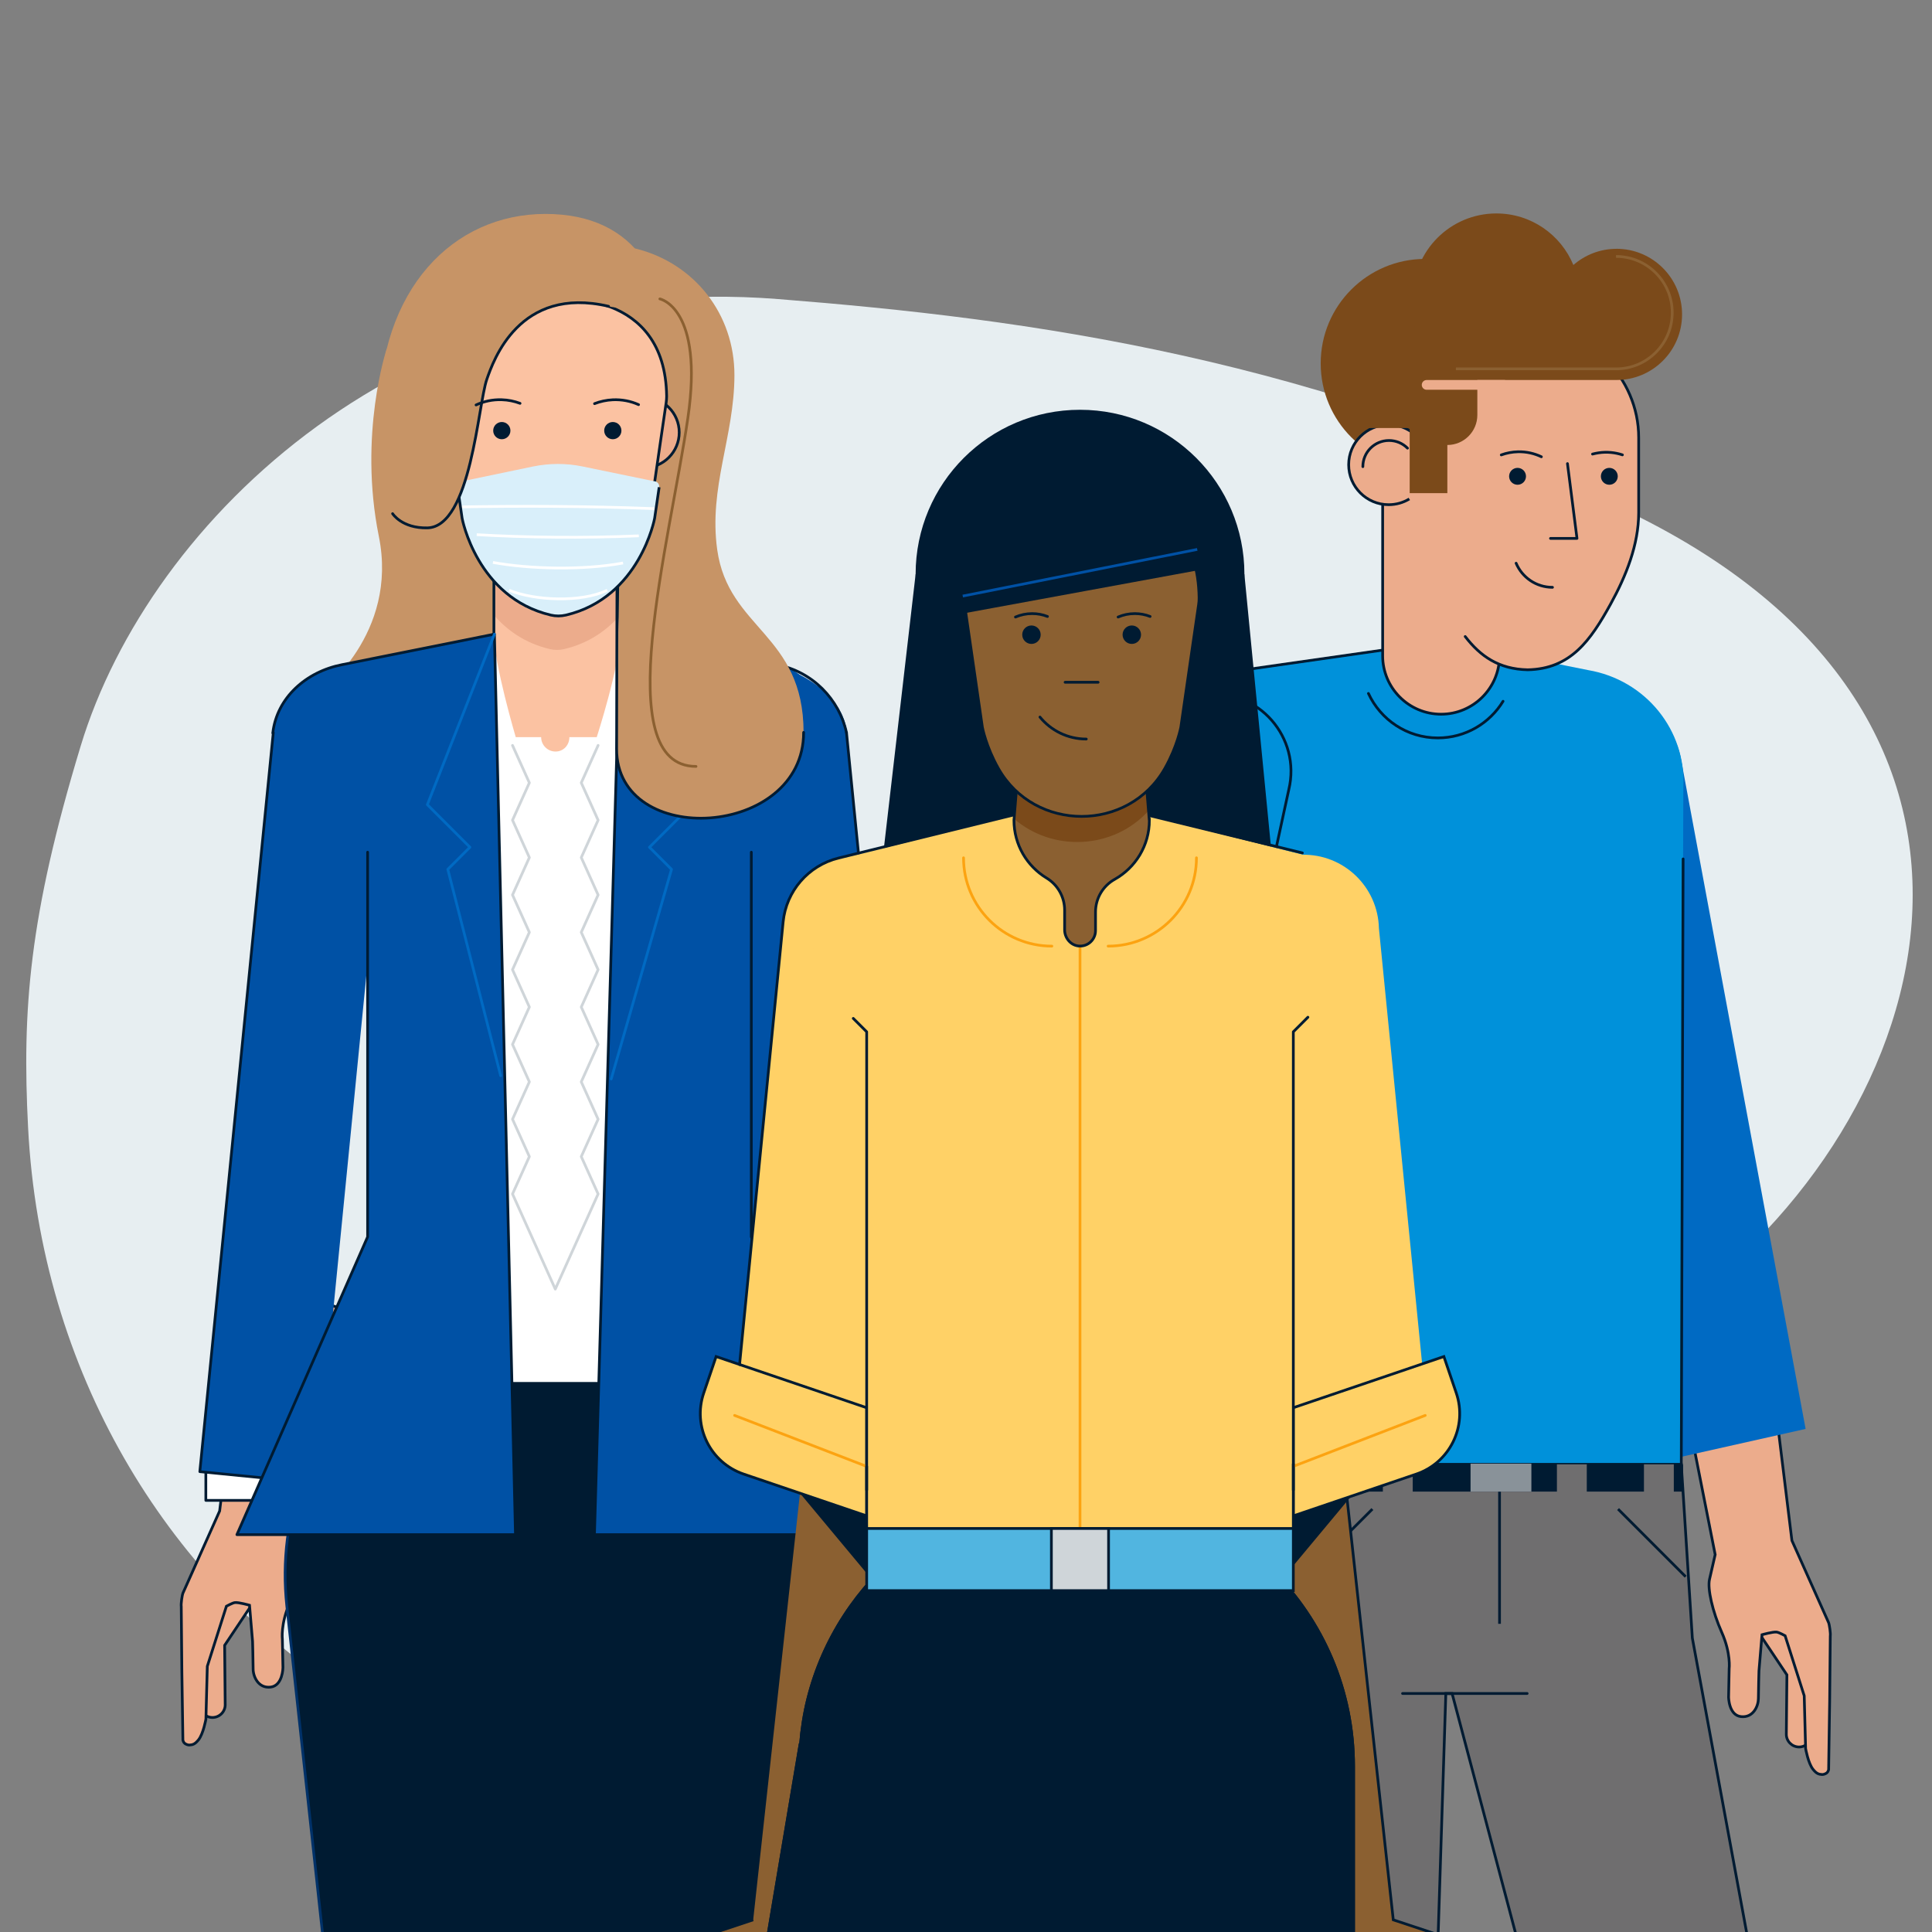 <svg width="200" height="200" viewBox="0 0 200 200" fill="none" xmlns="http://www.w3.org/2000/svg">
<rect x="0" y="0" width="200" height="200" fill="#808080" stroke="none"/>
<g clip-path="url(#clip0_11_2125)">
<path d="M170.323 137.731C150.275 150.403 139.896 158.315 98.222 179.252C55.19 200.871 5.519 167.469 2.908 116.737C2.281 104.544 2.988 94.906 8.357 77.211C15.5 53.664 42.41 27.947 80.54 30.959C106.336 32.996 136.684 36.981 169.688 53.52C214.466 75.962 199.517 119.278 170.325 137.731H170.323Z" fill="#E7EEF1"/>
<path d="M51.42 85.276L33.177 71.628C33.177 71.628 41.267 65.646 39.218 55.524C37.083 44.97 40.024 36.132 40.024 36.132L51.42 36.925V85.272V85.276Z" fill="#C79466"/>
<path d="M89.515 163.236C90.114 162.835 90.938 162.997 91.339 163.596L93.317 166.556C93.524 166.425 93.767 166.348 94.024 166.353C94.745 166.362 95.335 166.956 95.326 167.682L95.308 169.538L96.236 170.925C96.637 171.524 96.474 172.348 95.875 172.749C95.691 172.871 95.483 172.938 95.276 172.956L95.24 176.493C95.231 177.213 94.637 177.803 93.911 177.794C93.191 177.785 92.6 177.191 92.609 176.466L92.668 170.326L89.15 165.065C88.749 164.466 88.911 163.641 89.51 163.24L89.515 163.236Z" fill="#ECAC8C" stroke="#001B32" stroke-width="0.281" stroke-miterlimit="10"/>
<path d="M86.632 172.632L86.691 169.704C86.691 169.704 86.893 168.105 85.925 165.93C84.956 163.754 84.438 161.407 84.655 160.452C84.758 160.006 85.006 158.916 85.245 157.88L80.799 135.375L90.276 132.682L93.186 156.421L96.979 164.907C97.069 165.11 97.204 166.047 97.159 166.303L97.096 172.988V173.011V173.033L97.082 173.875L96.988 180.146C96.988 180.146 96.929 180.38 96.799 180.475C96.673 180.574 96.452 180.655 96.312 180.646C95.961 180.623 95.74 180.56 95.375 180.11C94.866 179.475 94.605 177.957 94.605 177.957L94.483 173.33L94.461 172.493L92.483 166.276C92.483 166.276 91.844 165.925 91.605 165.898C91.222 165.853 90.091 166.173 90.091 166.173L89.776 169.921C89.776 169.921 89.718 172.006 89.718 172.772C89.718 173.533 89.204 174.785 87.925 174.65C86.646 174.515 86.632 172.632 86.632 172.632Z" fill="#ECAC8C" stroke="#001B32" stroke-width="0.281" stroke-miterlimit="10"/>
<path d="M94.618 155.317V151.015H83.254V155.317H94.618Z" fill="white" stroke="#001B32" stroke-width="0.281" stroke-linecap="round" stroke-linejoin="round"/>
<path d="M78.564 153.988L95.236 152.339L87.682 75.875C87.281 71.835 82.772 69.452 79.7 68.659L75.632 77.015L78.564 153.979V153.988Z" fill="#0051A5"/>
<path d="M83.191 153.533L95.231 152.344L87.628 75.839" stroke="#001B32" stroke-width="0.281" stroke-linecap="round" stroke-linejoin="round"/>
<path d="M26.407 163.236C25.808 162.835 24.983 162.997 24.582 163.596L22.605 166.556C22.398 166.425 22.155 166.348 21.898 166.353C21.177 166.362 20.587 166.956 20.596 167.682L20.614 169.538L19.686 170.925C19.285 171.524 19.447 172.348 20.046 172.749C20.231 172.871 20.438 172.938 20.645 172.956L20.682 176.493C20.691 177.213 21.285 177.803 22.01 177.794C22.731 177.785 23.321 177.191 23.312 176.466L23.254 170.326L26.772 165.065C27.173 164.466 27.01 163.641 26.411 163.24L26.407 163.236Z" fill="#ECAC8C" stroke="#001B32" stroke-width="0.281" stroke-miterlimit="10"/>
<path d="M29.29 172.632L29.231 169.704C29.231 169.704 29.028 168.105 29.997 165.93C30.965 163.754 31.483 161.407 31.267 160.452C31.164 160.006 30.916 158.916 30.677 157.88L35.123 135.375L25.646 132.682L22.736 156.421L18.943 164.907C18.853 165.11 18.718 166.047 18.763 166.303L18.826 172.988V173.011V173.033L18.839 173.875L18.934 180.146C18.934 180.146 18.992 180.38 19.123 180.475C19.249 180.574 19.47 180.655 19.61 180.646C19.961 180.623 20.182 180.56 20.547 180.11C21.055 179.475 21.317 177.957 21.317 177.957L21.438 173.33L21.461 172.493L23.438 166.276C23.438 166.276 24.078 165.925 24.317 165.898C24.7 165.853 25.83 166.173 25.83 166.173L26.146 169.921C26.146 169.921 26.204 172.006 26.204 172.772C26.204 173.533 26.718 174.785 27.997 174.65C29.276 174.515 29.29 172.632 29.29 172.632Z" fill="#ECAC8C" stroke="#001B32" stroke-width="0.281" stroke-miterlimit="10"/>
<path d="M32.672 155.321V151.02H21.308V155.321H32.672Z" fill="white" stroke="#001B32" stroke-width="0.281" stroke-linecap="round" stroke-linejoin="round"/>
<path d="M32.731 153.533L20.686 152.344L28.24 75.88C28.641 71.839 32.353 69.344 36.222 68.664L40.29 77.019L32.731 153.529V153.533Z" fill="#0051A5"/>
<path d="M32.731 153.533L20.686 152.344L28.29 75.839" stroke="#001B32" stroke-width="0.281" stroke-linecap="round" stroke-linejoin="round"/>
<path d="M181.826 166.289C182.425 165.888 183.249 166.051 183.65 166.65L185.627 169.609C185.835 169.479 186.078 169.402 186.335 169.406C187.055 169.415 187.645 170.01 187.636 170.735L187.618 172.591L188.546 173.979C188.947 174.578 188.785 175.402 188.186 175.803C188.001 175.924 187.794 175.992 187.587 176.01L187.551 179.546C187.542 180.267 186.947 180.857 186.222 180.848C185.501 180.839 184.911 180.244 184.92 179.519L184.979 173.379L181.461 168.118C181.06 167.519 181.222 166.695 181.821 166.294L181.826 166.289Z" fill="#ECAC8C" stroke="#001B32" stroke-width="0.281" stroke-miterlimit="10"/>
<path d="M178.943 175.686L179.001 172.758C179.001 172.758 179.204 171.159 178.236 168.983C177.267 166.807 176.749 164.461 176.965 163.506C177.069 163.06 177.317 161.97 177.555 160.934L173.109 138.429L182.587 135.735L185.497 159.474L189.29 167.961C189.38 168.163 189.515 169.1 189.47 169.357L189.407 176.042V176.064V176.087L189.393 176.929L189.299 183.199C189.299 183.199 189.24 183.434 189.109 183.528C188.983 183.627 188.763 183.708 188.623 183.699C188.272 183.677 188.051 183.614 187.686 183.163C187.177 182.528 186.916 181.01 186.916 181.01L186.794 176.384L186.772 175.546L184.794 169.33C184.794 169.33 184.154 168.979 183.916 168.952C183.533 168.907 182.402 169.226 182.402 169.226L182.087 172.974C182.087 172.974 182.028 175.06 182.028 175.825C182.028 176.587 181.515 177.839 180.236 177.704C178.956 177.569 178.943 175.686 178.943 175.686Z" fill="#ECAC8C" stroke="#001B32" stroke-width="0.281" stroke-miterlimit="10"/>
<path d="M76.848 141.538C76.064 140.844 75.236 140.204 74.375 139.601V133.916H40.132V140.641C39.767 140.934 39.407 141.231 39.055 141.538C32.064 147.691 28.682 156.984 29.691 166.245L38.348 245.632H77.551L86.209 166.245C87.218 156.988 83.835 147.691 76.844 141.538H76.848Z" fill="#001B32"/>
<path d="M76.848 141.538C76.064 140.844 75.236 140.204 74.375 139.601V133.916H40.132V140.641C39.767 140.934 39.407 141.231 39.055 141.538C32.064 147.691 28.682 156.984 29.691 166.245L38.348 245.632H77.551" fill="#001B32"/>
<path d="M76.848 141.538C76.064 140.844 75.236 140.204 74.375 139.601V133.916H40.132V140.641C39.767 140.934 39.407 141.231 39.055 141.538C32.064 147.691 28.682 156.984 29.691 166.245L38.348 245.632H77.551" stroke="#003168" stroke-width="0.281" stroke-miterlimit="10"/>
<path d="M66.704 66.871H48.618V143.065H66.704V66.871Z" fill="white"/>
<path d="M64.2 65.646L63.83 54.646H51.132V65.646C51.132 68.686 53.389 76.308 53.389 76.308H56.019C56.019 77.132 56.686 77.799 57.51 77.799C58.335 77.799 58.943 77.132 58.943 76.308H61.776C61.776 76.308 64.2 68.799 64.2 65.646Z" fill="#FBC2A2"/>
<path d="M51.128 54.646V63.673C52.452 65.2 54.312 66.578 56.911 67.191C57.402 67.308 57.92 67.308 58.411 67.191C60.965 66.587 62.812 65.245 64.132 63.745L63.826 54.641H51.128V54.646Z" fill="#ECAC8C"/>
<path d="M64.2 65.646L63.826 54.646H51.128V65.646" stroke="#001B32" stroke-width="0.281" stroke-miterlimit="10"/>
<path d="M91.308 158.866L77.776 128.038V97.227L83.15 79.632C84.168 74.641 85.429 69.781 80.429 68.808L64.2 65.646L61.538 158.866H91.308Z" fill="#0051A5"/>
<path d="M87.628 75.839C86.866 72.385 84.128 69.529 80.429 68.808L64.2 65.646L61.538 158.866H91.308L77.776 128.038V88.218" stroke="#001B32" stroke-width="0.281" stroke-linecap="round" stroke-linejoin="round"/>
<path d="M65.965 65.646L71.636 83.299L67.231 87.704L69.515 89.993L63.272 111.695" stroke="#006AC3" stroke-width="0.281" stroke-linecap="round" stroke-linejoin="round"/>
<path d="M24.524 158.866L38.056 128.038V91.173L32.682 79.632C31.664 74.641 30.402 69.781 35.402 68.808L51.127 65.646L53.362 158.866H24.524Z" fill="#0051A5"/>
<path d="M28.24 75.88C28.655 72.218 31.704 69.529 35.402 68.808L51.182 65.646L53.362 158.866H24.524L38.056 128.038V88.218" stroke="#001B32" stroke-width="0.281" stroke-linecap="round" stroke-linejoin="round"/>
<path d="M51.182 65.646L44.24 83.299L48.645 87.704L46.357 89.993L51.826 111.353" stroke="#006AC3" stroke-width="0.281" stroke-linecap="round" stroke-linejoin="round"/>
<path d="M53.056 77.164L54.799 81.033L53.056 84.902L54.799 88.772L53.056 92.641L54.799 96.51L53.056 100.38L54.799 104.249L53.056 108.119L54.799 111.993L53.056 115.862L54.799 119.731L53.056 123.601L57.483 133.447L61.916 123.601L60.173 119.731L61.916 115.862L60.173 111.993L61.916 108.119L60.173 104.249L61.916 100.38L60.173 96.51L61.916 92.641L60.173 88.772L61.916 84.902L60.173 81.033L61.916 77.164" stroke="#CFD5D9" stroke-width="0.281" stroke-linecap="round" stroke-linejoin="round"/>
<path d="M69.578 38.524C69.578 47.992 65.983 55.213 56.461 55.213C46.938 55.213 39.222 52.547 39.222 43.078C39.222 29.907 46.943 22.146 56.461 22.146C65.979 22.146 69.578 29.055 69.578 38.524Z" fill="#C79466"/>
<path d="M83.191 75.817C83.191 86.758 63.83 87.907 63.83 77.52L64.528 32.385L65.754 25.727C65.754 25.727 65.817 25.74 65.902 25.758C71.871 27.276 76.037 32.493 76.028 38.848C76.019 45.2 73.348 50.452 74.245 56.898C75.393 65.137 83.186 65.623 83.186 75.817H83.191Z" fill="#C79466"/>
<path d="M66.654 48.425C68.675 48.425 70.312 46.787 70.312 44.767C70.312 42.747 68.675 41.11 66.654 41.11C64.635 41.11 62.997 42.747 62.997 44.767C62.997 46.787 64.635 48.425 66.654 48.425Z" fill="#ECAC8C" stroke="#001B32" stroke-width="0.281" stroke-miterlimit="10"/>
<path d="M83.191 75.817C83.191 86.758 63.83 87.907 63.83 77.52L63.871 59.983" stroke="#001B32" stroke-width="0.281" stroke-miterlimit="10" stroke-linecap="round"/>
<path d="M57.664 30.974C57.664 30.974 46.461 29.871 46.321 41.015C46.321 41.236 46.335 41.465 46.371 41.686L46.956 45.7L48.087 53.511C48.087 53.511 49.551 61.407 56.916 63.141C57.407 63.258 57.925 63.258 58.416 63.141C65.785 61.402 67.245 53.511 67.245 53.511L68.375 45.7L68.961 41.686C68.992 41.465 69.01 41.24 69.01 41.015C68.866 29.871 57.668 30.974 57.668 30.974H57.664Z" fill="#FBC2A2"/>
<path d="M57.664 30.974C57.664 30.974 46.461 29.871 46.321 41.015C46.321 41.236 46.335 41.465 46.371 41.686L46.956 45.7L48.087 53.511C48.087 53.511 49.551 61.407 56.916 63.141C57.407 63.258 57.925 63.258 58.416 63.141C65.785 61.402 67.245 53.511 67.245 53.511L68.375 45.7L68.961 41.686C68.992 41.465 69.01 41.24 69.01 41.015C68.866 29.871 57.668 30.974 57.668 30.974H57.664Z" stroke="#001B32" stroke-width="0.281" stroke-miterlimit="10"/>
<path d="M52.33 52.393C53.2 54.483 55.258 55.956 57.664 55.956C60.069 55.956 62.132 54.483 62.997 52.393H52.326H52.33Z" fill="white"/>
<path d="M55.393 49.452H59.934" stroke="#001B32" stroke-width="0.281" stroke-linecap="round" stroke-linejoin="round"/>
<path d="M47.902 49.808C47.574 49.808 47.321 50.101 47.371 50.425L47.839 53.659C47.839 53.659 49.357 61.866 57.019 63.673C57.533 63.794 58.074 63.794 58.587 63.673C66.245 61.866 67.767 53.659 67.767 53.659L68.236 50.438C68.285 50.11 68.028 49.812 67.691 49.812L60.312 48.29C58.614 47.938 56.862 47.943 55.164 48.294L47.907 49.808H47.902Z" fill="#D9EFFA"/>
<path d="M52.704 61.101C55.339 62.182 60.164 62.402 62.866 61.101" stroke="white" stroke-width="0.281" stroke-miterlimit="10"/>
<path d="M51.028 58.222C54.772 58.911 60.348 59.056 64.501 58.281" stroke="white" stroke-width="0.281" stroke-miterlimit="10"/>
<path d="M49.348 55.348C54.2 55.641 60.533 55.718 66.132 55.47" stroke="white" stroke-width="0.281" stroke-miterlimit="10"/>
<path d="M47.668 52.474C53.632 52.375 60.713 52.375 67.758 52.655" stroke="white" stroke-width="0.281" stroke-miterlimit="10"/>
<path d="M47.902 49.808C47.574 49.808 47.321 50.101 47.371 50.425L47.839 53.659C47.839 53.659 49.357 61.866 57.019 63.673C57.533 63.794 58.074 63.794 58.587 63.673C66.245 61.866 67.767 53.659 67.767 53.659L68.236 50.438" stroke="#001B32" stroke-width="0.281" stroke-miterlimit="10"/>
<path d="M50.398 39.258C51.06 37.376 53.722 29.538 63.001 31.709C67.258 32.704 67.456 27.659 65.754 25.749C61.497 23.754 52.33 24.119 44.826 27.961L44.24 54.646C48.551 54.7 49.483 41.867 50.398 39.258Z" fill="#C79466"/>
<path d="M63.001 31.709C53.727 29.538 51.06 37.375 50.398 39.258C49.479 41.866 48.763 54.551 44.24 54.646C41.592 54.7 40.641 53.173 40.641 53.173" stroke="#001B32" stroke-width="0.281" stroke-linecap="round" stroke-linejoin="round"/>
<path d="M51.947 45.47C52.44 45.47 52.839 45.071 52.839 44.578C52.839 44.086 52.44 43.686 51.947 43.686C51.455 43.686 51.056 44.086 51.056 44.578C51.056 45.071 51.455 45.47 51.947 45.47Z" fill="#001B32"/>
<path d="M49.281 41.92C50.087 41.547 50.988 41.348 51.934 41.38C52.605 41.398 53.245 41.533 53.835 41.754" stroke="#001B32" stroke-width="0.281" stroke-linecap="round" stroke-linejoin="round"/>
<path d="M63.438 45.47C63.931 45.47 64.33 45.071 64.33 44.578C64.33 44.086 63.931 43.686 63.438 43.686C62.946 43.686 62.546 44.086 62.546 44.578C62.546 45.071 62.946 45.47 63.438 45.47Z" fill="#001B32"/>
<path d="M66.105 41.889C65.294 41.524 64.389 41.344 63.443 41.384C62.776 41.416 62.136 41.556 61.546 41.785" stroke="#001B32" stroke-width="0.281" stroke-linecap="round" stroke-linejoin="round"/>
<path d="M72.051 79.339C63.001 79.339 69.317 56.218 71.209 43.267C72.875 31.839 68.308 30.943 68.308 30.943" stroke="#8B6031" stroke-width="0.281" stroke-miterlimit="10" stroke-linecap="round"/>
<path d="M162.285 73.006C159.082 74.74 157.443 78.411 158.294 81.956L173.677 150.889L186.916 147.92L174.06 78.821C173.191 73.339 167.164 70.366 162.285 73.01V73.006Z" fill="#006AC3"/>
<path d="M162.285 73.006C159.082 74.74 157.443 78.411 158.294 81.956L166.664 122.164" stroke="#001B32" stroke-width="0.281" stroke-linecap="round" stroke-linejoin="round"/>
<path d="M164.411 69.371L149.555 66.38L127.56 69.524C121.249 70.425 116.79 76.055 117.443 82.285L125.965 163.375H174.01L174.258 81.483C174.569 75.582 170.339 70.38 164.411 69.371Z" fill="#0091DA"/>
<path d="M149.555 66.38L127.56 69.524C121.249 70.425 116.79 76.055 117.443 82.285L125.965 163.375H174.01L174.236 88.916" stroke="#001B32" stroke-width="0.281" stroke-linecap="round" stroke-linejoin="round"/>
<path d="M143.127 43.191H155.231V67.884C155.231 71.222 152.519 73.934 149.181 73.934C145.844 73.934 143.132 71.222 143.132 67.884V43.191H143.127Z" fill="#ECAC8C" stroke="#001B32" stroke-width="0.281" stroke-miterlimit="10"/>
<path d="M155.596 72.596C154.209 74.871 151.704 76.389 148.844 76.389C145.654 76.389 142.911 74.501 141.659 71.785" stroke="#001B32" stroke-width="0.281" stroke-linecap="round" stroke-linejoin="round"/>
<path d="M175.19 169.569L174.046 151.587L124.618 151.515V151.587L121.947 166.393C121.389 169.488 122.082 172.682 123.875 175.263L125.695 177.88L131.429 318.673H145.105L149.668 175.488L150.321 175.582L187.672 316.384L202.209 316.127L175.19 169.573V169.569Z" fill="#6F6E6F"/>
<path d="M158.091 175.308H145.191H153.524" stroke="#001B32" stroke-width="0.281" stroke-linecap="round" stroke-linejoin="round"/>
<path d="M174.227 154.411H124.114L124.623 151.587H174.227V154.411Z" fill="#001B32"/>
<path d="M175.19 169.569L174.046 151.587H124.623L121.947 166.393C121.389 169.488 122.082 172.682 123.875 175.263L125.695 177.88L131.429 318.673H145.105L149.672 175.308H150.321L187.672 316.38L202.209 316.123L175.19 169.569Z" stroke="#001B32" stroke-width="0.281" stroke-miterlimit="10"/>
<path d="M155.231 154.411V168.096" stroke="#001B32" stroke-width="0.281" stroke-miterlimit="10"/>
<path d="M167.501 156.218L174.501 163.218" stroke="#001B32" stroke-width="0.281" stroke-miterlimit="10"/>
<path d="M142.069 156.218L135.069 163.218" stroke="#001B32" stroke-width="0.281" stroke-miterlimit="10"/>
<path d="M132.731 151.587H129.641V155.461H132.731V151.587Z" fill="#6F6E6F"/>
<path d="M146.245 151.587H143.154V155.461H146.245V151.587Z" fill="#6F6E6F"/>
<path d="M164.263 151.587H161.172V155.461H164.263V151.587Z" fill="#6F6E6F"/>
<path d="M173.272 151.587H170.182V155.461H173.272V151.587Z" fill="#6F6E6F"/>
<path d="M158.528 151.515H152.231V154.411H158.528V151.515Z" fill="#899299"/>
<path d="M124.767 71.866C121.145 72.24 118.227 75.006 117.65 78.605L109.528 121.29C108.695 125.884 112.227 130.114 116.898 130.114C120.434 130.114 123.492 127.637 124.222 124.177L133.416 81.745C134.709 76.348 130.285 71.294 124.763 71.866H124.767Z" fill="#0091DA"/>
<path d="M130.145 96.835L133.416 81.74C134.709 76.344 130.285 71.29 124.763 71.862C121.141 72.236 118.222 75.001 117.645 78.6L109.524 121.285C109.312 122.447 109.38 123.582 109.677 124.632C110.055 126.308 110.974 127.884 112.452 129.087" stroke="#001B32" stroke-width="0.281" stroke-linecap="round" stroke-linejoin="round"/>
<path d="M147.533 48.434C153.506 48.434 158.348 43.592 158.348 37.618C158.348 31.645 153.506 26.803 147.533 26.803C141.56 26.803 136.718 31.645 136.718 37.618C136.718 43.592 141.56 48.434 147.533 48.434Z" fill="#7B4A1A"/>
<path d="M158.145 33.83C164.42 33.88 169.636 39.028 169.636 45.312V53.078C169.636 56.38 168.326 59.632 166.736 62.519C164.65 66.308 162.591 69.249 158.145 69.335C153.7 69.249 151.641 66.308 149.555 62.519C147.965 59.627 146.654 56.375 146.654 53.078V45.312C146.654 39.028 151.871 33.88 158.145 33.83Z" fill="#ECAC8C"/>
<path d="M158.145 33.83C164.42 33.88 169.636 39.028 169.636 45.312V53.078C169.636 56.38 168.326 59.632 166.736 62.519C164.65 66.308 162.591 69.249 158.145 69.335C155.154 69.276 153.24 67.925 151.677 65.893" stroke="#001B32" stroke-width="0.281" stroke-linecap="round" stroke-linejoin="round"/>
<path d="M167.335 25.758C165.627 25.758 164.069 26.393 162.875 27.434C161.582 24.299 158.501 22.096 154.902 22.096C150.141 22.096 146.281 25.956 146.281 30.718C146.281 35.479 146.988 39.339 151.749 39.339H167.335C171.087 39.339 174.127 36.299 174.127 32.547C174.127 28.794 171.087 25.754 167.335 25.754V25.758Z" fill="#7B4A1A"/>
<path d="M166.596 50.182C167.079 50.182 167.47 49.79 167.47 49.308C167.47 48.825 167.079 48.434 166.596 48.434C166.113 48.434 165.722 48.825 165.722 49.308C165.722 49.79 166.113 50.182 166.596 50.182Z" fill="#001B32"/>
<path d="M157.096 50.182C157.579 50.182 157.97 49.79 157.97 49.308C157.97 48.825 157.579 48.434 157.096 48.434C156.613 48.434 156.222 48.825 156.222 49.308C156.222 49.79 156.613 50.182 157.096 50.182Z" fill="#001B32"/>
<path d="M156.947 58.303C157.569 59.772 159.019 60.799 160.713 60.799" stroke="#001B32" stroke-width="0.281" stroke-linecap="round" stroke-linejoin="round"/>
<path d="M145.893 51.65C145.267 52.029 144.537 52.245 143.754 52.245C141.465 52.245 139.614 50.389 139.614 48.105C139.614 45.817 141.47 43.965 143.754 43.965C144.767 43.965 145.691 44.33 146.411 44.929" fill="#ECAC8C"/>
<path d="M145.893 51.65C145.267 52.029 144.537 52.245 143.754 52.245C141.465 52.245 139.614 50.389 139.614 48.105C139.614 45.817 141.47 43.965 143.754 43.965C144.767 43.965 145.691 44.33 146.411 44.929" stroke="#001B32" stroke-width="0.281" stroke-miterlimit="10"/>
<path d="M143.56 36.911H152.934V42.961C152.934 44.677 151.542 46.065 149.83 46.065V51.051H145.929V44.312H140.564V36.907H143.564L143.56 36.911Z" fill="#7B4A1A"/>
<path d="M160.506 55.736H163.249L162.263 47.992" stroke="#001B32" stroke-width="0.281" stroke-linecap="round" stroke-linejoin="round"/>
<path d="M167.952 47.087C167.182 46.835 166.348 46.749 165.492 46.875C165.276 46.907 165.064 46.952 164.857 47.006" stroke="#001B32" stroke-width="0.281" stroke-linecap="round" stroke-linejoin="round"/>
<path d="M159.564 47.285C158.835 46.938 158.015 46.749 157.15 46.767C156.542 46.781 155.956 46.893 155.411 47.092" stroke="#001B32" stroke-width="0.281" stroke-linecap="round" stroke-linejoin="round"/>
<path d="M145.704 46.393C145.213 45.902 144.537 45.6 143.79 45.6C142.294 45.6 141.082 46.812 141.082 48.308" stroke="#001B32" stroke-width="0.281" stroke-linecap="round" stroke-linejoin="round"/>
<path d="M167.29 26.547C170.501 26.547 173.109 29.15 173.109 32.366C173.109 35.583 170.506 38.186 167.29 38.186H150.713" stroke="#8B6031" stroke-width="0.281" stroke-miterlimit="10"/>
<path d="M155.718 39.339H147.686C147.407 39.339 147.182 39.565 147.182 39.844C147.182 40.122 147.407 40.348 147.686 40.348H155.718C155.996 40.348 156.222 40.122 156.222 39.844C156.222 39.565 155.996 39.339 155.718 39.339Z" fill="#ECAC8C"/>
<path d="M131.839 90.43H91.195L94.785 59.438H128.817L131.839 90.43Z" fill="#001B32"/>
<path d="M124.082 128.524L136.353 126.952L144.231 198.74L153.587 201.848C154.492 202.15 155.281 202.718 155.853 203.479L163.56 215.407C164.006 216.006 163.821 216.862 163.168 217.218C162.668 217.488 162.051 217.384 161.668 216.966L156.596 210.38L150.488 208.47L151.181 209.195C151.803 209.848 151.776 210.88 151.127 211.497C150.474 212.119 149.443 212.092 148.826 211.443L144.082 206.461L142.907 206.092C141.2 205.556 139.74 204.439 138.772 202.939L124.087 128.52L124.082 128.524Z" fill="#8B6031" stroke="#001B32" stroke-width="0.281" stroke-miterlimit="10"/>
<path d="M140.127 154.583L133.227 162.866V156.929L140.127 154.583Z" fill="#001B32"/>
<path d="M132.172 146.875L127.168 96.448C127.069 92.146 130.479 88.583 134.781 88.484C139.082 88.385 142.645 91.794 142.745 96.096L147.749 146.524C147.848 150.826 144.438 154.389 140.136 154.488C135.835 154.587 132.272 151.177 132.172 146.875Z" fill="#FFD166"/>
<path d="M133.884 145.727L149.47 140.429L150.754 144.209C151.929 147.668 150.078 151.42 146.618 152.596L133.88 156.925V145.722L133.884 145.727Z" fill="#FFD166" stroke="#001B32" stroke-width="0.281" stroke-miterlimit="10"/>
<path d="M147.537 146.524L133.866 151.803" stroke="#FCA311" stroke-width="0.281" stroke-linecap="round" stroke-linejoin="round"/>
<path d="M77.97 198.74L68.614 201.848C67.709 202.15 66.92 202.718 66.348 203.479L58.641 215.407C58.195 216.006 58.38 216.862 59.033 217.218C59.533 217.488 60.15 217.384 60.533 216.966L65.605 210.38L71.713 208.47L71.019 209.195C70.398 209.848 70.425 210.88 71.073 211.497C71.727 212.119 72.758 212.092 73.375 211.443L78.118 206.461L79.294 206.092C81.001 205.556 82.461 204.439 83.429 202.939L98.114 128.52L85.844 126.948L84.141 142.475" fill="#8B6031"/>
<path d="M77.97 198.74L68.614 201.848C67.709 202.15 66.92 202.718 66.348 203.479L58.641 215.407C58.195 216.006 58.38 216.862 59.033 217.218C59.533 217.488 60.15 217.384 60.533 216.966L65.605 210.38L71.713 208.47L71.019 209.195C70.398 209.848 70.425 210.88 71.073 211.497C71.727 212.119 72.758 212.092 73.375 211.443L78.118 206.461L79.294 206.092C81.001 205.556 82.461 204.439 83.429 202.939L98.114 128.52L85.844 126.948L84.141 142.475" stroke="#001B32" stroke-width="0.281" stroke-miterlimit="10"/>
<path d="M91.623 146.875L96.627 96.448C96.727 92.146 93.317 88.583 89.015 88.484C84.713 88.385 81.15 91.794 81.051 96.096L76.046 146.524C75.947 150.826 79.357 154.389 83.659 154.488C87.961 154.587 91.524 151.177 91.623 146.875Z" fill="#FFD166"/>
<path d="M89.718 145.727L74.132 140.429L72.848 144.209C71.672 147.668 73.524 151.42 76.983 152.596L89.722 156.925V145.722L89.718 145.727Z" fill="#FFD166" stroke="#001B32" stroke-width="0.281" stroke-miterlimit="10"/>
<path d="M82.817 154.583L89.718 162.866V156.929L82.817 154.583Z" fill="#001B32"/>
<path d="M76.046 146.524L89.718 151.803" stroke="#FCA311" stroke-width="0.281" stroke-linecap="round" stroke-linejoin="round"/>
<path d="M111.447 154.168C97.992 154.168 86.704 163.434 83.609 175.929C83.236 177.443 82.992 179.006 82.866 180.605H82.817L70.276 255.164H140.123V182.848C140.123 167.011 127.285 154.173 111.447 154.173V154.168Z" fill="#001B32" stroke="#001B32" stroke-width="0.281" stroke-miterlimit="10"/>
<path d="M111.447 154.168C97.992 154.168 86.704 163.434 83.609 175.929C83.236 177.443 82.992 179.006 82.866 180.605H82.817L70.276 255.164H140.123V182.848C140.123 167.011 127.285 154.173 111.447 154.173V154.168Z" stroke="#001B32" stroke-width="0.281" stroke-miterlimit="10"/>
<path d="M133.884 160.299H89.718V119.042L83.019 93.695C82.515 91.794 83.618 89.835 85.51 89.281L111.799 82.677L138.087 89.281C139.974 89.835 141.078 91.794 140.578 93.695L133.88 119.042V160.299H133.884Z" fill="#FFD166"/>
<path d="M89.718 151.803V160.299H133.884V151.565" stroke="#001B32" stroke-width="0.281" stroke-linecap="round" stroke-linejoin="round"/>
<path d="M134.821 88.294L111.799 82.673L86.799 88.826C83.682 89.592 81.384 92.245 81.069 95.439L76.56 141.258" stroke="#001B32" stroke-width="0.281" stroke-linecap="round" stroke-linejoin="round"/>
<path d="M111.803 97.646V158.227" stroke="#FCA311" stroke-width="0.281" stroke-miterlimit="10"/>
<path d="M89.718 154.245V106.812L88.33 105.425" stroke="#001B32" stroke-width="0.281" stroke-linecap="round" stroke-linejoin="round"/>
<path d="M133.884 154.245V106.812L135.393 105.303" stroke="#001B32" stroke-width="0.281" stroke-linecap="round" stroke-linejoin="round"/>
<path d="M133.884 158.227H89.718V164.659H133.884V158.227Z" fill="#51B5E0" stroke="#001B32" stroke-width="0.281" stroke-miterlimit="10"/>
<path d="M118.974 84.911L118.01 73.119H105.929L104.965 84.911C104.965 87.452 106.321 89.673 108.348 90.898C109.506 91.601 110.209 92.862 110.209 94.213V96.249C110.209 97.114 110.857 97.889 111.722 97.934C112.646 97.984 113.407 97.249 113.407 96.339V94.416C113.407 93.01 114.164 91.713 115.389 91.029C117.533 89.83 118.983 87.538 118.983 84.907L118.974 84.911Z" fill="#8B6031"/>
<path d="M118.893 83.93L118.006 73.119H105.925L104.97 84.754C108.965 88.222 115.258 87.948 118.889 83.934L118.893 83.93Z" fill="#7B4A1A"/>
<path d="M118.974 84.911L118.01 73.119H105.929L104.965 84.911C104.965 87.452 106.321 89.673 108.348 90.898C109.506 91.601 110.209 92.862 110.209 94.213V96.249C110.209 97.114 110.857 97.889 111.722 97.934C112.646 97.984 113.407 97.249 113.407 96.339V94.416C113.407 93.01 114.164 91.713 115.389 91.029C117.533 89.83 118.983 87.538 118.983 84.907L118.974 84.911Z" stroke="#001B32" stroke-width="0.281" stroke-miterlimit="10"/>
<path d="M114.758 158.227H108.839V164.659H114.758V158.227Z" fill="#CFD5D9" stroke="#001B32" stroke-width="0.281" stroke-miterlimit="10"/>
<path d="M108.889 97.943C103.839 97.943 99.745 93.848 99.745 88.799" stroke="#FCA311" stroke-width="0.281" stroke-linecap="round" stroke-linejoin="round"/>
<path d="M114.713 97.943C119.763 97.943 123.857 93.848 123.857 88.799" stroke="#FCA311" stroke-width="0.281" stroke-linecap="round" stroke-linejoin="round"/>
<path d="M111.803 76.456C121.202 76.456 128.821 68.837 128.821 59.438C128.821 50.04 121.202 42.42 111.803 42.42C102.404 42.42 94.785 50.04 94.785 59.438C94.785 68.837 102.404 76.456 111.803 76.456Z" fill="#001B32"/>
<path d="M111.97 51.119C111.97 51.119 99.961 49.934 99.808 61.884C99.808 62.123 99.826 62.366 99.857 62.601L100.483 66.907L101.695 75.281C101.695 75.281 102.033 77.092 103.173 79.227C106.92 86.218 117.01 86.218 120.758 79.227C121.902 77.096 122.236 75.281 122.236 75.281L123.447 66.907L124.074 62.601C124.11 62.366 124.128 62.123 124.123 61.884C123.97 49.938 111.961 51.119 111.961 51.119H111.97Z" fill="#FBC2A2"/>
<path d="M111.97 51.119C111.97 51.119 99.961 49.934 99.808 61.884C99.808 62.123 99.826 62.366 99.857 62.601L100.483 66.907L101.695 75.281C101.695 75.281 102.064 77.272 103.344 79.533C107.101 86.173 116.835 86.173 120.592 79.533C121.871 77.272 122.24 75.281 122.24 75.281L123.452 66.907L124.078 62.601C124.114 62.366 124.132 62.123 124.128 61.884C123.974 49.938 111.965 51.119 111.965 51.119H111.97Z" fill="#8B6031" stroke="#001B32" stroke-width="0.281" stroke-miterlimit="10"/>
<path d="M110.258 70.628H113.677" stroke="#001B32" stroke-width="0.281" stroke-linecap="round" stroke-linejoin="round"/>
<path d="M107.655 74.231C108.79 75.619 110.515 76.506 112.452 76.506" stroke="#001B32" stroke-width="0.281" stroke-linecap="round" stroke-linejoin="round"/>
<path d="M106.776 66.659C107.304 66.659 107.731 66.232 107.731 65.704C107.731 65.177 107.304 64.749 106.776 64.749C106.249 64.749 105.821 65.177 105.821 65.704C105.821 66.232 106.249 66.659 106.776 66.659Z" fill="#001B32"/>
<path d="M117.164 66.659C117.691 66.659 118.119 66.232 118.119 65.704C118.119 65.177 117.691 64.749 117.164 64.749C116.636 64.749 116.209 65.177 116.209 65.704C116.209 66.232 116.636 66.659 117.164 66.659Z" fill="#001B32"/>
<path d="M105.119 63.875C105.65 63.646 106.236 63.52 106.848 63.52C107.407 63.52 107.943 63.623 108.434 63.817" stroke="#001B32" stroke-width="0.281" stroke-linecap="round" stroke-linejoin="round"/>
<path d="M115.745 63.875C116.276 63.646 116.862 63.52 117.474 63.52C118.033 63.52 118.569 63.623 119.06 63.817" stroke="#001B32" stroke-width="0.281" stroke-linecap="round" stroke-linejoin="round"/>
<path d="M97.686 63.875L126.308 58.614C126.308 58.614 116.564 45.398 115.74 45.245C114.92 45.092 96.312 43.362 97.686 63.875Z" fill="#001B32"/>
<path d="M123.938 56.875L99.664 61.704" stroke="#0051A5" stroke-width="0.281" stroke-miterlimit="10"/>
</g>
<defs>
<clipPath id="clip0_11_2125">
<rect width="200" height="200" fill="white"/>
</clipPath>
</defs>
</svg>

